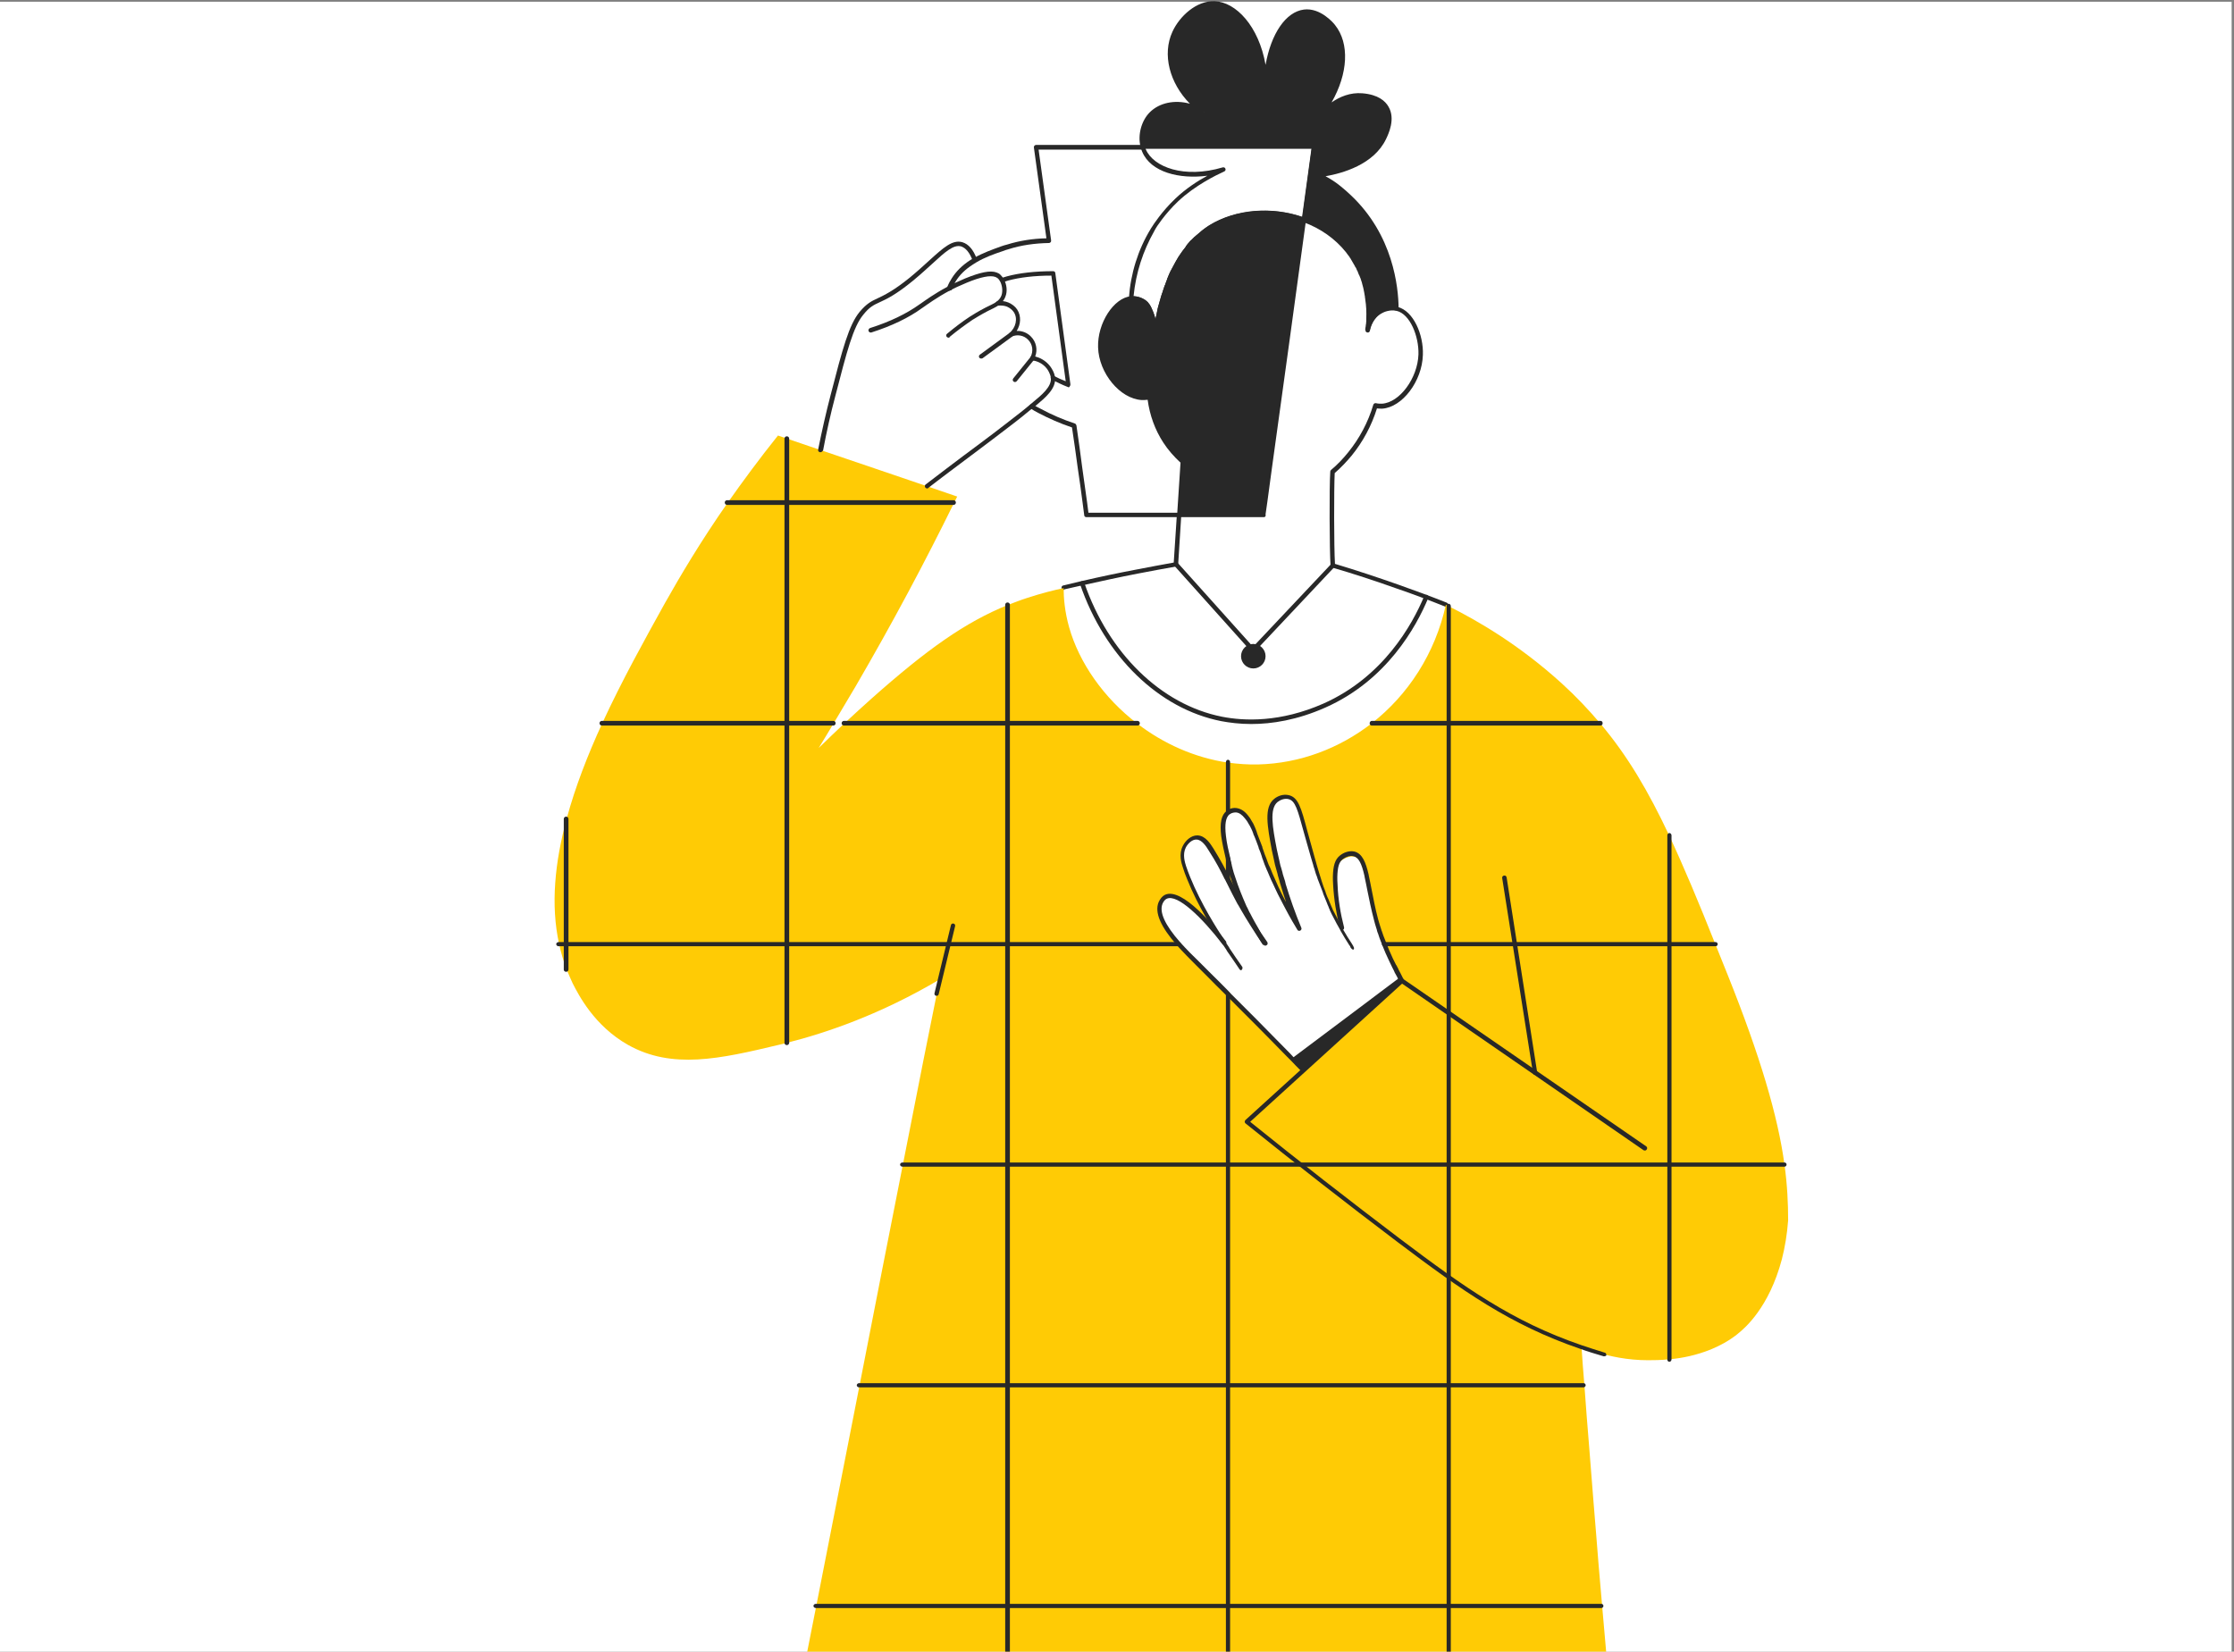 <svg width="568" height="420" viewBox="0 0 568 420" fill="none" xmlns="http://www.w3.org/2000/svg">
    <rect x="0" y="0" width="568" height="420" fill="#808080" stroke="none"/>
    <g clip-path="url(#clip0_1603_25489)">
    <rect width="567.4" height="442.299" transform="translate(0 0.439)" fill="white"/>
    <path d="M299.818 131.51H276.204C275.939 131.51 275.673 131.311 275.673 131.045L275.275 127.994C274.877 125.009 274.479 121.958 274.015 118.973C273.551 115.524 273.086 112.141 272.556 108.692C269.571 107.697 266.719 106.436 263.933 104.977C263.269 104.645 262.606 104.247 262.009 103.849C261.744 103.717 261.677 103.319 261.81 103.053C261.943 102.788 262.341 102.722 262.606 102.854C263.203 103.252 263.866 103.584 264.53 103.916C267.316 105.441 270.3 106.702 273.285 107.697C273.484 107.763 273.617 107.962 273.683 108.161C274.214 111.676 274.678 115.258 275.143 118.774C275.541 121.759 276.005 124.81 276.403 127.795L276.735 130.382H299.818C300.15 130.382 300.415 130.647 300.415 130.979C300.415 131.311 300.15 131.51 299.818 131.51ZM271.693 98.477C271.627 98.477 271.561 98.477 271.494 98.41C270.101 97.879 268.775 97.216 267.448 96.553C267.183 96.42 267.05 96.089 267.183 95.823C267.316 95.558 267.647 95.425 267.913 95.558C268.908 96.088 269.902 96.553 270.964 96.951L267.316 70.087C263.004 70.087 259.223 70.551 256.305 71.347C255.84 71.48 255.442 71.612 255.044 71.745C254.779 71.877 254.447 71.678 254.315 71.413C254.182 71.148 254.381 70.816 254.646 70.684C255.044 70.551 255.509 70.418 255.973 70.286C259.09 69.423 263.203 68.959 267.78 68.959C268.045 68.959 268.311 69.158 268.311 69.423L272.158 97.747C272.158 97.946 272.091 98.145 271.959 98.278C271.959 98.41 271.826 98.477 271.693 98.477ZM241.314 73.934C241.247 73.934 241.181 73.934 241.115 73.868C240.849 73.735 240.65 73.403 240.783 73.138C240.982 72.674 241.181 72.143 241.446 71.678C241.513 71.612 241.513 71.546 241.579 71.48C242.574 69.622 244.033 68.03 245.957 66.637C246.421 66.306 247.018 65.908 247.549 65.642C249.87 64.316 252.325 63.453 254.514 62.657C255.044 62.459 255.509 62.326 256.039 62.193C259.223 61.198 262.606 60.667 266.055 60.601C264.994 52.907 263.933 45.212 262.871 37.518C262.871 37.385 262.871 37.186 263.004 37.053C263.137 36.921 263.269 36.855 263.402 36.855H290.598C290.93 36.855 291.195 37.12 291.195 37.452C291.195 37.783 290.93 38.048 290.598 38.048H264.065C265.127 45.743 266.188 53.437 267.249 61.132C267.249 61.264 267.249 61.464 267.117 61.596C266.984 61.729 266.851 61.795 266.719 61.795C263.137 61.861 259.687 62.326 256.371 63.387C255.907 63.52 255.442 63.652 254.978 63.851C252.789 64.581 250.335 65.443 248.146 66.77C247.615 67.102 247.084 67.433 246.62 67.765C244.829 69.025 243.503 70.485 242.574 72.275C242.508 72.342 242.508 72.408 242.508 72.475C242.309 72.939 242.11 73.337 241.911 73.801C241.778 73.735 241.579 73.934 241.314 73.934Z" fill="#282828"/>
    <path d="M331.658 56.093C328.806 76.987 325.953 97.948 323.035 118.843C322.504 122.889 321.907 126.935 321.376 130.915H299.819C300.084 126.404 300.416 121.894 300.681 117.383C299.288 116.189 297.696 114.465 296.237 112.209C293.384 107.832 292.522 103.52 292.257 100.999C291.726 101.132 291.063 101.198 290.267 101.198C285.159 100.933 279.919 94.764 279.72 88.396C279.521 82.626 283.435 76.324 287.547 75.992C289.604 75.793 290.997 76.987 290.997 76.987C291.461 77.385 292.058 77.982 292.655 79.707C293.119 80.967 293.716 83.023 293.782 85.677C293.915 83.886 294.18 81.365 294.91 78.513C294.976 78.38 294.976 78.248 295.043 78.049C295.043 77.982 295.109 77.85 295.109 77.783C295.109 77.717 295.175 77.651 295.175 77.518C295.175 77.452 295.242 77.385 295.242 77.319C295.374 76.788 295.573 76.191 295.772 75.528C295.839 75.329 295.905 75.13 295.971 74.997C295.971 74.865 296.038 74.798 296.104 74.666C296.104 74.533 296.17 74.467 296.237 74.334C296.369 73.936 296.502 73.472 296.701 73.007C296.701 72.941 296.701 72.941 296.767 72.875C296.834 72.742 296.9 72.543 296.966 72.344C296.966 72.344 296.966 72.344 296.966 72.278C297.099 71.946 297.232 71.615 297.364 71.283V71.216C297.431 71.084 297.497 70.885 297.563 70.752C297.63 70.553 297.762 70.354 297.829 70.089C298.028 69.625 298.293 69.094 298.558 68.63C298.691 68.364 298.824 68.165 298.956 67.9C299.155 67.568 299.288 67.237 299.487 66.905C299.686 66.507 299.951 66.175 300.15 65.777C300.217 65.711 300.217 65.645 300.283 65.578C300.416 65.313 300.615 65.114 300.814 64.849C301.079 64.451 301.411 64.053 301.742 63.588C301.875 63.456 301.941 63.323 302.074 63.124C302.14 63.058 302.14 62.991 302.207 62.991C302.339 62.859 302.472 62.66 302.605 62.527C302.737 62.328 302.936 62.195 303.069 61.996C303.202 61.797 303.401 61.665 303.6 61.466C303.732 61.333 303.931 61.134 304.064 61.002C304.263 60.803 304.462 60.67 304.661 60.471C304.793 60.338 304.926 60.206 305.059 60.073C305.258 59.874 305.457 59.675 305.722 59.542C305.855 59.41 306.054 59.277 306.186 59.144C306.584 58.812 306.982 58.547 307.447 58.282C307.646 58.149 307.845 58.017 308.044 57.884C314.478 53.904 323.698 53.174 331.658 56.093Z" fill="#282828"/>
    <path d="M321.376 131.511H299.819C299.686 131.511 299.487 131.445 299.421 131.312C299.354 131.179 299.288 131.047 299.288 130.914L300.15 117.648C298.492 116.122 296.966 114.398 295.772 112.54C293.65 109.29 292.323 105.575 291.792 101.662C291.262 101.728 290.797 101.728 290.267 101.728C284.761 101.397 279.388 94.896 279.189 88.329C278.99 82.16 283.169 75.726 287.547 75.328C289.736 75.129 291.328 76.389 291.394 76.456C291.925 76.854 292.522 77.517 293.252 79.441C293.451 79.971 293.65 80.568 293.782 81.165C293.981 80.17 294.18 79.242 294.379 78.313L294.711 77.119C294.844 76.588 295.043 75.992 295.242 75.262C295.308 75.063 295.374 74.864 295.441 74.665C295.441 74.599 295.507 74.466 295.573 74.333C295.573 74.267 295.64 74.134 295.64 74.068C295.772 73.604 295.971 73.139 296.104 72.675C296.104 72.609 296.17 72.542 296.17 72.542L296.237 72.41C296.303 72.277 296.303 72.144 296.369 72.012C296.502 71.68 296.635 71.348 296.767 70.95V70.884C296.834 70.685 296.9 70.552 296.966 70.42L297.232 69.756C297.431 69.292 297.696 68.761 297.961 68.297C298.094 68.032 298.227 67.766 298.359 67.567C298.558 67.236 298.691 66.904 298.89 66.573C299.089 66.174 299.354 65.843 299.553 65.445C299.553 65.379 299.62 65.312 299.686 65.246C299.819 64.981 300.018 64.781 300.15 64.516L300.217 64.45C300.482 64.052 300.814 63.587 301.145 63.19C301.278 63.057 301.411 62.858 301.477 62.725C301.477 62.725 301.543 62.659 301.543 62.593C301.676 62.394 301.809 62.261 301.941 62.062C302.074 61.863 302.273 61.73 302.405 61.531C302.538 61.332 302.737 61.133 302.936 61.001C303.069 60.868 303.268 60.669 303.4 60.536C303.599 60.337 303.798 60.138 303.997 60.006C304.13 59.873 304.263 59.74 304.462 59.608C304.661 59.409 304.926 59.21 305.125 59.011C305.258 58.878 305.457 58.745 305.589 58.613C305.987 58.281 306.385 58.016 306.85 57.684C307.049 57.551 307.248 57.419 307.447 57.286C314.213 53.107 323.565 52.377 331.724 55.362C331.989 55.429 332.122 55.694 332.056 55.959C329.203 76.854 326.351 97.815 323.433 118.709C323.035 121.628 322.637 124.613 322.239 127.531L321.774 130.781C321.907 131.246 321.642 131.511 321.376 131.511ZM300.416 130.383H320.912L321.31 127.597C321.708 124.679 322.106 121.694 322.504 118.775C325.356 98.014 328.208 77.252 331.061 56.49C323.433 53.837 314.478 54.633 308.243 58.48C308.044 58.613 307.845 58.745 307.712 58.812C307.314 59.077 306.916 59.409 306.518 59.674C306.385 59.807 306.186 59.939 306.054 60.006C305.855 60.205 305.589 60.337 305.39 60.536C305.258 60.669 305.125 60.802 304.992 60.868C304.793 61.067 304.594 61.266 304.395 61.399C304.263 61.531 304.064 61.73 303.931 61.863C303.732 62.062 303.599 62.195 303.467 62.394C303.334 62.593 303.135 62.725 303.002 62.924C302.87 63.057 302.737 63.19 302.604 63.389L302.538 63.455L302.472 63.521C302.339 63.654 302.207 63.786 302.14 63.986C301.809 64.383 301.543 64.781 301.212 65.18C301.013 65.445 300.88 65.71 300.747 65.909C300.681 65.975 300.681 66.042 300.615 66.042C300.349 66.44 300.15 66.772 299.951 67.169C299.752 67.501 299.553 67.766 299.421 68.098C299.288 68.363 299.155 68.562 299.023 68.828C298.757 69.292 298.558 69.823 298.293 70.287L298.028 70.884C297.961 71.017 297.895 71.149 297.829 71.282L297.762 71.415C297.63 71.746 297.497 72.078 297.364 72.41C297.298 72.542 297.232 72.675 297.232 72.808L297.165 73.073C297.033 73.537 296.834 73.935 296.701 74.333V74.4C296.701 74.466 296.635 74.532 296.635 74.599V74.665C296.568 74.798 296.568 74.864 296.502 74.997C296.436 75.196 296.369 75.395 296.303 75.527C296.104 76.191 295.905 76.787 295.772 77.318L295.441 78.512C294.844 80.834 294.446 83.222 294.313 85.61C294.313 85.941 294.048 86.14 293.716 86.14C293.384 86.14 293.185 85.875 293.185 85.61C293.119 83.553 292.787 81.63 292.124 79.839C291.527 78.18 290.996 77.65 290.598 77.318C290.598 77.318 289.338 76.323 287.547 76.456C283.766 76.787 280.052 82.757 280.184 88.263C280.383 94.166 285.358 100.269 290.2 100.534C290.797 100.601 291.394 100.534 291.991 100.402C292.124 100.335 292.323 100.402 292.456 100.468C292.588 100.534 292.655 100.733 292.721 100.866C293.119 104.846 294.512 108.627 296.568 111.877C297.762 113.734 299.222 115.459 300.946 116.918C301.079 117.051 301.145 117.183 301.145 117.382L300.416 130.383Z" fill="#282828"/>
    <path d="M367.676 154.33C367.609 154.33 367.543 154.33 367.477 154.263C363.298 152.605 359.119 151.013 355.006 149.62C349.634 147.697 344.128 145.906 338.689 144.314C338.49 144.247 338.291 144.048 338.291 143.783C338.026 140.068 337.959 123.552 338.225 119.904C338.225 119.771 338.291 119.638 338.424 119.506C340.016 118.179 341.475 116.653 342.801 114.995C345.654 111.479 347.843 107.367 349.169 102.923C349.236 102.657 349.567 102.458 349.833 102.525C350.363 102.657 350.828 102.657 351.358 102.657C355.869 102.392 360.446 96.157 360.645 90.121C360.777 85.544 358.522 79.839 355.073 79.043C353.348 78.645 351.69 79.441 351.491 79.574C349.103 80.768 348.44 83.289 348.307 84.085C348.241 84.416 347.975 84.615 347.644 84.549C347.312 84.483 347.113 84.217 347.179 83.886C347.378 83.023 348.174 80.038 350.96 78.645C351.292 78.446 353.216 77.518 355.338 78.048C359.384 79.043 361.971 85.146 361.772 90.253C361.573 96.953 356.532 103.586 351.425 103.918C350.96 103.918 350.562 103.918 350.098 103.851C348.705 108.296 346.516 112.342 343.664 115.857C342.337 117.449 340.878 118.975 339.352 120.302C339.153 124.215 339.153 139.14 339.419 143.385C344.725 144.977 350.098 146.768 355.404 148.625C359.517 150.084 363.696 151.61 367.875 153.268C368.14 153.401 368.339 153.733 368.206 153.998C368.074 154.197 367.875 154.33 367.676 154.33Z" fill="#282828"/>
    <path d="M270.434 150.017C270.168 150.017 269.969 149.818 269.903 149.553C269.837 149.221 270.036 148.956 270.301 148.889C271.893 148.491 273.419 148.16 275.011 147.762C279.587 146.7 284.297 145.705 289.205 144.777C292.323 144.18 295.441 143.583 298.426 143.052L299.222 130.847C299.222 130.515 299.487 130.316 299.819 130.316C300.15 130.316 300.349 130.582 300.349 130.913L299.553 143.516C299.553 143.782 299.354 143.981 299.089 144.047C295.905 144.578 292.655 145.241 289.404 145.838C284.562 146.767 279.786 147.828 275.276 148.823C273.684 149.155 272.092 149.553 270.566 149.884C270.566 150.017 270.5 150.017 270.434 150.017Z" fill="#282828"/>
    <path d="M293.848 86.14C293.517 86.14 293.318 85.874 293.251 85.609C293.185 83.553 292.853 81.629 292.19 79.838C291.593 78.18 291.062 77.649 290.664 77.318C290.664 77.318 289.404 76.323 287.613 76.455C287.481 76.455 287.282 76.389 287.149 76.323C287.016 76.256 286.95 76.057 287.016 75.858C287.481 69.491 289.338 63.521 292.522 58.281L292.588 58.148C292.654 58.015 292.787 57.816 292.986 57.551C293.052 57.418 295.374 53.77 298.89 50.453C301.543 47.933 304.528 46.009 306.982 44.683C299.885 45.611 292.588 43.82 290.399 38.58C290.266 38.248 290.134 37.917 290.067 37.519C290.001 37.32 290.068 37.187 290.2 37.054C290.333 36.922 290.465 36.855 290.664 36.855H334.244C334.377 36.855 334.576 36.922 334.642 37.054C334.775 37.187 334.775 37.32 334.775 37.519C333.913 43.754 333.05 49.989 332.188 56.224C332.188 56.423 332.055 56.556 331.923 56.622C331.79 56.689 331.591 56.755 331.458 56.689C323.764 53.836 314.61 54.566 308.176 58.546C307.977 58.678 307.778 58.811 307.645 58.877C307.247 59.143 306.849 59.474 306.451 59.74C306.319 59.873 306.12 60.005 305.987 60.072C305.788 60.27 305.523 60.403 305.324 60.602C305.191 60.735 305.058 60.867 304.926 61C304.727 61.199 304.528 61.332 304.395 61.531C304.262 61.663 304.063 61.862 303.931 61.995C303.732 62.194 303.599 62.327 303.466 62.526C303.334 62.725 303.135 62.857 303.002 63.056C302.869 63.189 302.737 63.322 302.604 63.521L302.538 63.587L302.472 63.653C302.339 63.786 302.206 63.919 302.14 64.118C301.808 64.516 301.543 64.914 301.211 65.312C301.012 65.577 300.88 65.776 300.747 66.041C300.681 66.108 300.681 66.174 300.614 66.174C300.349 66.572 300.15 66.904 299.951 67.302C299.752 67.633 299.553 67.965 299.42 68.23C299.288 68.496 299.155 68.695 299.022 68.96C298.757 69.424 298.558 69.955 298.293 70.419L298.027 71.016C297.961 71.149 297.895 71.281 297.828 71.414L297.762 71.547C297.629 71.879 297.497 72.21 297.364 72.542C297.298 72.741 297.231 72.807 297.231 72.94L297.165 73.205C296.966 73.669 296.833 74.067 296.701 74.466V74.532C296.701 74.598 296.634 74.664 296.634 74.731V74.797C296.568 74.93 296.568 74.996 296.502 75.129C296.435 75.328 296.369 75.527 296.303 75.659C296.104 76.323 295.905 76.92 295.772 77.45L295.44 78.644C294.843 80.966 294.445 83.354 294.313 85.742C294.379 85.941 294.114 86.14 293.848 86.14ZM288.21 75.328C290.068 75.394 291.328 76.389 291.394 76.455C291.925 76.853 292.522 77.517 293.251 79.44C293.45 79.971 293.649 80.568 293.782 81.165C293.981 80.17 294.18 79.241 294.379 78.313L294.711 77.119C294.843 76.588 295.042 75.991 295.241 75.261C295.308 75.062 295.374 74.863 295.44 74.664C295.44 74.598 295.507 74.466 295.573 74.333C295.573 74.266 295.639 74.134 295.639 74.067C295.772 73.603 295.971 73.139 296.104 72.674C296.104 72.608 296.17 72.608 296.17 72.542L296.236 72.409C296.303 72.276 296.303 72.144 296.369 72.011C296.502 71.68 296.634 71.348 296.767 70.95L297.298 71.082L296.767 70.883C296.833 70.751 296.9 70.618 296.966 70.419L297.231 69.756C297.43 69.292 297.696 68.761 297.961 68.297C298.094 68.031 298.226 67.766 298.359 67.567C298.558 67.235 298.691 66.904 298.89 66.572C299.089 66.174 299.354 65.842 299.553 65.444C299.553 65.378 299.619 65.312 299.686 65.245C299.885 64.98 300.017 64.715 300.216 64.449C300.482 64.051 300.813 63.587 301.145 63.189C301.278 63.056 301.41 62.857 301.477 62.725C301.477 62.725 301.543 62.658 301.543 62.592C301.676 62.393 301.808 62.26 301.941 62.062C302.074 61.862 302.273 61.73 302.405 61.531C302.538 61.332 302.737 61.133 302.936 61C303.068 60.867 303.267 60.669 303.4 60.536C303.599 60.337 303.798 60.138 303.997 60.005C304.13 59.873 304.262 59.74 304.461 59.607C304.66 59.408 304.926 59.209 305.125 59.077C305.257 58.944 305.456 58.811 305.589 58.678C305.987 58.347 306.385 58.082 306.849 57.75C307.048 57.617 307.247 57.485 307.446 57.352C314.08 53.306 323.034 52.443 331.06 55.163C331.856 49.392 332.652 43.555 333.448 37.784H291.261C291.261 37.85 291.328 37.917 291.328 37.983C293.251 42.494 301.079 45.479 310.896 42.56C311.161 42.494 311.493 42.626 311.559 42.892C311.692 43.157 311.559 43.489 311.227 43.621C309.171 44.55 303.864 47.137 299.553 51.183C296.17 54.367 293.848 58.015 293.848 58.082C293.716 58.347 293.583 58.546 293.517 58.678L293.45 58.811C290.598 63.852 288.807 69.358 288.21 75.328Z" fill="#282828"/>
    <path d="M355.139 78.512C353.215 78.047 351.358 78.976 351.159 79.109C348.439 80.502 347.776 83.42 347.643 83.951C347.643 83.752 347.71 83.553 347.71 83.354C347.71 83.221 347.71 83.089 347.776 82.956C347.776 82.823 347.776 82.624 347.843 82.492C347.843 82.226 347.909 81.961 347.909 81.696C347.909 81.497 347.909 81.298 347.909 81.099C347.975 79.706 347.909 78.047 347.643 76.124C347.643 75.991 347.577 75.792 347.577 75.66C347.577 75.593 347.577 75.527 347.577 75.461C347.577 75.328 347.511 75.195 347.511 75.063C347.445 74.797 347.445 74.532 347.378 74.267C347.312 74.068 347.312 73.869 347.246 73.603C347.179 73.404 347.179 73.205 347.113 73.006C347.047 72.741 346.98 72.542 346.914 72.277C346.848 72.078 346.781 71.945 346.781 71.746C346.715 71.547 346.649 71.348 346.582 71.149C346.516 70.884 346.45 70.685 346.317 70.419C346.251 70.22 346.184 70.021 346.052 69.756C345.985 69.557 345.853 69.292 345.786 69.093C345.72 68.894 345.654 68.695 345.521 68.496C345.521 68.429 345.455 68.363 345.455 68.363C345.388 68.164 345.256 68.031 345.189 67.832V67.766C345.057 67.567 344.99 67.368 344.858 67.103C344.725 66.904 344.592 66.705 344.526 66.506C344.393 66.24 344.194 65.975 344.062 65.71C343.995 65.577 343.863 65.378 343.73 65.246C343.73 65.246 343.73 65.246 343.664 65.179C343.531 64.98 343.398 64.847 343.332 64.648C343.133 64.383 343 64.118 342.801 63.919C339.883 60.204 336.035 57.617 331.79 56.092C332.653 49.857 333.515 43.621 334.377 37.386H290.797C290.134 34.667 290.93 31.151 292.986 29.095C295.971 26.11 301.477 25.646 306.186 28.631C298.492 23.457 295.772 14.767 298.625 8.399C300.349 4.552 304.528 0.838 308.773 0.97C314.942 1.236 321.642 9.726 321.708 22.594C321.973 11.318 326.55 3.756 331.591 3.093C335.571 2.562 338.821 6.542 339.02 6.807C343.133 11.981 342.072 21.4 335.505 29.758C336.301 28.829 340.546 23.855 346.383 24.385C347.312 24.452 350.96 24.783 352.552 27.436C354.21 30.289 352.552 33.937 351.955 35.131C348.24 43.024 336.964 44.351 335.173 44.55C336.566 45.213 338.423 46.208 340.413 47.734C340.413 47.734 341.674 48.795 343 49.989C354.675 60.934 355.139 75.527 355.139 78.512Z" fill="#282828"/>
    <path d="M348.24 84.084L347.113 83.885V83.752C347.113 83.619 347.179 83.487 347.179 83.288L347.245 82.89C347.245 82.757 347.245 82.558 347.312 82.425C347.312 82.16 347.378 81.895 347.378 81.629C347.378 81.43 347.378 81.231 347.378 81.032C347.444 79.374 347.378 77.716 347.113 76.124V76.058C347.113 75.925 347.113 75.859 347.046 75.726C347.046 75.659 347.046 75.593 347.046 75.527C347.046 75.328 346.98 75.195 346.98 75.129C346.914 74.864 346.914 74.598 346.847 74.333C346.781 74.134 346.781 73.935 346.715 73.669C346.648 73.471 346.648 73.272 346.582 73.073C346.516 72.807 346.449 72.608 346.383 72.343C346.317 72.144 346.317 72.011 346.25 71.812C346.184 71.613 346.118 71.414 346.051 71.215C345.985 70.95 345.919 70.751 345.786 70.486C345.72 70.287 345.653 70.088 345.521 69.889C345.454 69.69 345.322 69.491 345.255 69.225C345.189 69.026 345.123 68.827 344.99 68.695L344.924 68.496C344.857 68.297 344.791 68.164 344.658 67.965L344.592 67.899C344.526 67.7 344.393 67.567 344.327 67.368L344.26 67.302L344.194 67.169C344.128 67.036 343.995 66.837 343.929 66.705C343.796 66.439 343.597 66.174 343.464 65.909C343.398 65.776 343.332 65.643 343.199 65.511L343.133 65.378C343 65.179 342.867 64.98 342.735 64.847C342.536 64.582 342.403 64.383 342.204 64.118C339.484 60.735 335.77 58.082 331.392 56.49L330.994 56.357L331.06 55.893C331.856 49.856 332.719 43.82 333.515 37.784H290.134L290.001 37.386C289.205 34.335 290.2 30.687 292.323 28.564C294.777 26.11 298.691 25.314 302.538 26.375C297.364 21.135 295.44 13.838 298.094 8.068C299.885 4.154 304.196 0.108 308.839 0.307C314.212 0.506 320.049 6.608 321.774 16.492C323.167 8.598 326.881 3.026 331.525 2.429C335.704 1.899 339.086 5.879 339.418 6.343C343.199 11.053 342.735 18.747 338.556 26.044C340.546 24.651 343.265 23.457 346.383 23.722C350.429 24.053 352.22 25.712 353.016 27.105C354.873 30.222 353.016 34.07 352.419 35.33C349.302 41.897 341.209 44.086 337.03 44.815C338.357 45.545 339.617 46.341 340.745 47.27C340.745 47.27 342.071 48.331 343.332 49.525C354.276 59.74 355.537 73.073 355.603 78.379V79.109L354.873 78.91C353.149 78.512 351.49 79.308 351.291 79.44C349.036 80.833 348.373 83.354 348.24 84.084ZM345.388 66.97C345.454 67.169 345.587 67.302 345.653 67.501C345.653 67.501 345.653 67.567 345.72 67.567C345.786 67.7 345.852 67.899 345.985 68.098L346.051 68.23C346.118 68.429 346.25 68.628 346.317 68.827C346.383 69.026 346.516 69.292 346.582 69.491C346.648 69.69 346.781 69.955 346.847 70.154C346.914 70.419 347.046 70.685 347.113 70.884C347.179 71.083 347.245 71.282 347.312 71.481C347.378 71.68 347.444 71.812 347.444 72.011C347.511 72.277 347.577 72.542 347.643 72.741C347.71 72.94 347.776 73.139 347.776 73.338C347.842 73.537 347.842 73.802 347.909 74.001C347.975 74.266 348.041 74.532 348.041 74.797C348.041 74.93 348.108 75.062 348.108 75.195C348.108 75.261 348.108 75.328 348.108 75.394C348.108 75.527 348.174 75.593 348.174 75.726V75.792C348.373 77.318 348.439 78.91 348.439 80.502C349.036 79.706 349.766 78.91 350.893 78.379C351.225 78.18 352.751 77.45 354.542 77.649C354.409 72.144 352.817 59.806 342.602 50.321C341.342 49.127 340.081 48.132 340.081 48.132C338.489 46.938 336.765 45.877 334.974 45.014L333.78 44.417C333.249 48.132 332.785 51.846 332.254 55.561C336.632 57.219 340.347 59.939 343.133 63.388C343.332 63.654 343.531 63.919 343.73 64.184C343.862 64.317 343.929 64.516 344.061 64.648L344.194 64.847C344.26 64.98 344.393 65.113 344.459 65.245C344.658 65.511 344.791 65.776 344.99 66.041C345.123 66.24 345.189 66.439 345.322 66.572L345.454 66.705L345.388 66.97ZM291.062 36.789H334.841L334.775 37.453C334.443 39.708 334.178 41.963 333.846 44.218L335.173 44.086C338.158 43.754 348.108 42.228 351.49 34.998C352.021 33.871 353.679 30.421 352.154 27.834C351.225 26.242 349.302 25.247 346.449 25.049C341.076 24.584 337.097 28.896 336.035 30.222L335.173 29.493C341.342 21.533 342.801 12.379 338.688 7.205C338.556 7.073 335.438 3.225 331.79 3.69C326.682 4.353 322.703 12.445 322.437 22.594H321.31C321.243 12.645 316.202 1.832 308.906 1.501C304.727 1.434 300.813 5.083 299.155 8.665C296.303 14.966 299.354 23.39 306.319 28.166L305.722 29.095C301.41 26.375 296.17 26.508 293.251 29.493C291.46 31.217 290.598 34.269 291.062 36.789Z" fill="#282828"/>
    <path d="M453.707 296.146C452.049 283.874 447.538 268.552 439.247 247.856C438.186 245.203 437.124 242.616 436.129 240.096C431.884 229.416 428.103 220.395 424.389 212.435C419.082 201.159 413.776 192.138 406.877 183.979C403.892 180.463 400.708 177.081 397.06 173.764C386.248 163.947 375.701 157.844 368.272 154.13C368.007 153.997 367.808 153.931 367.609 153.798C364.889 166.202 357.991 176.749 348.704 183.979C340.479 190.347 330.463 194.128 319.917 194.393C317.263 194.459 314.743 194.26 312.222 193.929C303.599 192.668 295.706 189.02 289.205 184.045C280.582 177.479 274.347 168.457 271.826 159.503C270.699 155.523 270.433 152.007 270.433 149.553C268.178 150.017 264.928 150.813 261.081 152.074C259.422 152.604 257.764 153.268 256.172 153.865C245.426 158.242 235.808 165.008 221.547 177.678C219.358 179.667 217.036 181.724 214.648 183.979C212.526 185.969 210.403 188.025 208.148 190.214C209.408 188.158 210.669 186.102 211.929 183.979C213.786 180.861 215.643 177.744 217.567 174.494C226.986 158.309 235.278 142.721 242.574 127.863C242.839 127.332 243.105 126.801 243.37 126.271C240.849 125.408 238.329 124.546 235.808 123.684C226.787 120.632 217.766 117.515 208.679 114.464C205.826 113.469 202.974 112.54 200.122 111.545C199.326 111.28 198.53 111.014 197.8 110.749C193.024 116.719 188.779 122.49 184.998 127.863C178.1 137.746 172.926 146.502 169.079 153.334C163.971 162.554 158.134 173.034 153.093 183.979C149.445 191.939 146.261 200.098 144.072 208.19C141.087 219.201 139.959 230.079 142.148 240.029C142.612 242.218 143.276 244.407 144.072 246.53C144.536 247.724 145.067 248.851 145.597 250.045C147.123 253.03 151.103 260.857 159.66 265.699C170.87 272.001 183.008 269.281 197.999 265.699C198.663 265.567 199.392 265.368 200.122 265.169C210.072 262.648 223.802 258.005 238.926 249.05C238.793 249.78 238.528 250.974 238.196 252.632C236.671 259.995 233.487 276.114 229.573 296.079C226.256 312.994 222.343 332.628 218.562 352.196C214.648 372.095 210.801 391.796 207.551 408.312C204.632 423.237 202.178 435.442 200.719 442.738C201.316 442.738 201.979 442.672 202.576 442.672C212.26 442.34 221.945 441.942 231.629 441.611C239.854 441.279 248.08 441.014 256.305 440.682C257.764 440.616 259.223 440.549 260.616 440.549C270.301 440.218 279.985 439.82 289.669 439.488C297.231 439.223 304.859 438.957 312.421 438.626C314.544 438.559 316.6 438.493 318.723 438.361C328.407 438.029 338.091 437.631 347.776 437.299C354.674 437.034 361.639 436.769 368.538 436.503C371.257 436.371 374.043 436.304 376.763 436.172C386.447 435.84 396.132 435.442 405.816 435.11L409.663 434.978C409.398 432.125 409.133 429.273 408.934 426.487C408.403 420.385 407.872 414.348 407.342 408.312C407.01 404.73 406.745 401.082 406.413 397.5C406.214 395.046 406.015 392.525 405.816 390.005C405.617 387.285 405.352 384.632 405.153 381.912C404.821 377.402 404.423 372.958 404.091 368.447C403.627 363.008 403.229 357.635 402.831 352.196C402.566 348.946 402.3 345.695 402.101 342.445C403.163 342.909 404.423 343.374 405.882 343.838C409.265 344.899 413.776 345.894 419.016 345.894C420.276 345.894 422.266 345.894 424.72 345.629C427.705 345.364 431.287 344.634 434.935 343.175C437.191 342.246 439.446 341.052 441.569 339.394C441.701 339.261 441.834 339.195 441.967 339.062C443.625 337.736 449.794 332.495 453.044 320.224C453.84 317.106 454.371 313.856 454.636 310.341C454.636 306.095 454.437 301.386 453.707 296.146ZM295.175 229.681C295.308 229.35 295.639 228.554 296.502 228.156C300.68 226.1 310.1 238.238 311.293 239.83C311.028 239.432 310.763 239.034 310.498 238.636C309.702 237.509 305.257 230.676 302.272 223.38C301.874 222.451 301.543 221.456 301.211 220.461C300.879 219.4 300.216 217.277 301.145 215.354C301.742 214.226 302.936 212.966 304.329 212.966C305.987 212.966 307.181 214.89 307.911 216.017C309.702 218.869 310.895 221.125 311.957 223.314C312.023 223.446 312.089 223.645 312.222 223.778C313.151 225.635 314.013 227.493 315.141 229.615C315.141 229.615 316.467 232.136 318.457 235.253C319.386 236.713 320.514 238.371 321.641 239.963C321.31 239.432 320.912 238.835 320.447 238.039C320.381 237.907 320.248 237.774 320.182 237.575C319.651 236.713 319.121 235.718 318.457 234.59C318.126 233.927 317.728 233.197 317.33 232.401C317.263 232.268 317.197 232.202 317.131 232.069C316.932 231.671 316.733 231.273 316.6 230.942C316.467 230.743 316.401 230.477 316.268 230.278C315.34 228.222 314.411 225.901 313.549 223.38C313.416 222.982 313.283 222.518 313.151 222.053C313.084 221.788 313.018 221.523 312.885 221.257C312.819 221.058 312.753 220.926 312.753 220.727C312.686 220.594 312.686 220.395 312.62 220.262C312.554 220.063 312.487 219.798 312.421 219.599C312.355 219.4 312.288 219.201 312.288 219.002C312.222 218.803 312.222 218.604 312.156 218.405V218.339C311.691 216.481 311.227 214.425 311.028 212.502C310.696 209.915 310.829 207.659 312.156 206.532C312.222 206.465 312.222 206.465 312.288 206.465C312.355 206.465 312.355 206.399 312.421 206.399C312.487 206.399 312.487 206.333 312.554 206.333C312.62 206.266 312.753 206.266 312.819 206.2C312.885 206.2 313.018 206.134 313.084 206.134C313.151 206.134 313.151 206.134 313.217 206.067C313.283 206.067 313.283 206.067 313.35 206.067C313.35 206.067 313.416 206.067 313.482 206.067C313.549 206.067 313.549 206.067 313.615 206.067H313.681C313.748 206.067 313.748 206.067 313.814 206.067C314.079 206.067 314.212 206.067 314.278 206.067C315.273 206.134 316.136 206.797 316.932 207.792C317.263 208.19 317.529 208.654 317.86 209.119C317.927 209.251 317.993 209.318 318.059 209.45C318.126 209.583 318.192 209.649 318.258 209.782C318.391 210.047 318.524 210.313 318.656 210.644C318.723 210.777 318.789 210.843 318.789 210.976C318.855 211.042 318.855 211.175 318.922 211.241C318.922 211.308 318.988 211.374 318.988 211.44C319.054 211.573 319.121 211.706 319.187 211.838C319.253 211.971 319.32 212.104 319.32 212.236C319.718 213.231 320.116 214.293 320.514 215.354C320.58 215.487 320.646 215.619 320.646 215.818C320.845 216.415 321.044 216.946 321.243 217.543C321.376 217.874 321.509 218.206 321.641 218.538C321.774 218.869 321.907 219.267 322.039 219.665C322.172 220.063 322.371 220.461 322.504 220.926C322.57 221.125 322.636 221.257 322.702 221.456C322.968 222.186 323.299 222.916 323.631 223.645C323.963 224.375 324.294 225.105 324.626 225.901C324.692 226.1 324.825 226.299 324.958 226.564C325.09 226.829 325.223 227.028 325.289 227.294C325.687 228.023 326.019 228.819 326.483 229.615C326.682 230.013 326.948 230.477 327.147 230.875C327.744 231.937 328.341 233.064 329.004 234.192C329.137 234.391 329.269 234.59 329.402 234.855C329.667 235.32 329.999 235.784 330.264 236.315C328.54 232.268 327.279 228.488 326.218 225.105C326.085 224.707 325.953 224.309 325.886 223.911C325.886 223.844 325.82 223.778 325.82 223.712C325.687 223.314 325.621 222.982 325.488 222.584C325.356 222.053 325.223 221.589 325.09 221.058C324.958 220.66 324.891 220.262 324.759 219.864C324.692 219.533 324.626 219.267 324.56 218.936C324.493 218.604 324.427 218.339 324.361 218.007C324.228 217.41 324.095 216.813 323.963 216.216C322.769 210.047 321.973 205.603 324.361 203.679C325.09 203.083 326.417 202.552 327.611 202.884C330.264 203.547 330.596 207.527 333.78 218.339C333.913 218.803 334.045 219.267 334.178 219.732C334.311 220.196 334.443 220.66 334.576 221.058C334.709 221.523 334.841 221.921 334.974 222.385C335.106 222.849 335.239 223.247 335.372 223.712C335.438 223.844 335.504 224.043 335.504 224.176C335.703 224.707 335.902 225.237 336.101 225.768C336.234 226.033 336.3 226.365 336.433 226.63C336.499 226.896 336.632 227.161 336.765 227.426C337.03 228.023 337.229 228.62 337.494 229.217C337.561 229.482 337.693 229.681 337.826 229.88C337.826 229.947 337.892 230.013 337.892 230.079C337.959 230.278 338.091 230.477 338.158 230.676C338.29 230.942 338.423 231.207 338.489 231.406C338.622 231.738 338.821 232.069 339.02 232.467C339.949 234.391 341.143 236.447 341.275 236.646C340.081 232.202 339.75 228.421 339.617 225.768C339.551 224.972 339.551 224.309 339.551 223.712C339.617 220.992 340.081 219.665 341.076 218.803C341.209 218.737 341.342 218.604 341.474 218.538C341.541 218.471 341.607 218.471 341.74 218.405C341.806 218.405 341.806 218.339 341.872 218.339C341.939 218.339 341.939 218.272 342.005 218.272C342.071 218.206 342.204 218.206 342.27 218.14C342.337 218.073 342.469 218.073 342.536 218.073C342.602 218.073 342.602 218.073 342.668 218.007C342.735 217.941 342.735 218.007 342.801 217.941C342.934 217.941 343 217.874 343.133 217.874C343.199 217.874 343.332 217.874 343.398 217.808H343.464H343.531C343.597 217.808 343.73 217.808 343.796 217.808C343.862 217.808 343.862 217.808 343.929 217.808C343.995 217.808 344.128 217.808 344.194 217.808C344.26 217.808 344.327 217.808 344.327 217.808C344.526 217.874 344.725 217.941 344.924 218.073C344.99 218.14 345.123 218.206 345.189 218.272C345.255 218.339 345.322 218.405 345.388 218.405C345.454 218.471 345.454 218.471 345.521 218.538L345.587 218.604L345.653 218.67C345.72 218.737 345.786 218.803 345.786 218.869C345.852 218.936 345.852 219.002 345.919 219.002C345.985 219.068 346.051 219.201 346.118 219.267C346.184 219.334 346.25 219.466 346.25 219.533C346.317 219.665 346.383 219.798 346.449 219.864C346.516 220.063 346.648 220.262 346.715 220.528L346.781 220.793C346.847 220.926 346.847 220.992 346.914 221.125C346.914 221.191 346.913 221.257 346.98 221.257C346.98 221.324 346.98 221.39 347.046 221.39C347.046 221.456 347.113 221.589 347.113 221.655C347.179 221.921 347.245 222.252 347.378 222.518C347.378 222.584 347.444 222.717 347.444 222.783C347.444 222.916 347.511 223.048 347.511 223.115C347.511 223.247 347.577 223.38 347.577 223.513C348.24 226.498 348.771 230.278 349.898 234.391C350.031 234.988 350.23 235.585 350.429 236.182C350.495 236.315 350.495 236.447 350.562 236.58C350.628 236.845 350.761 237.177 350.827 237.442C350.893 237.575 350.893 237.641 350.96 237.774C351.159 238.371 351.358 238.968 351.623 239.565C351.689 239.764 351.756 239.897 351.822 240.096C351.888 240.162 351.888 240.295 351.955 240.361C352.419 241.621 353.016 243.014 353.679 244.407C353.945 244.938 354.21 245.468 354.475 245.999C354.475 246.065 354.542 246.065 354.542 246.132C354.674 246.463 354.873 246.795 355.006 247.06C355.205 247.458 355.404 247.856 355.669 248.254C355.802 248.453 355.935 248.652 356.001 248.918C356.067 249.05 356.134 249.183 356.2 249.316C356.2 249.316 356.2 249.316 356.2 249.382L354.674 250.709C354.674 250.709 354.674 250.709 354.608 250.709L352.751 252.367L347.577 257.143L330.994 271.736C330.198 270.873 329.402 270.077 328.606 269.281L328.54 269.215C328.208 268.883 327.943 268.618 327.677 268.286C324.626 265.169 321.774 262.25 319.121 259.597C319.054 259.531 318.922 259.398 318.855 259.332C318.789 259.265 318.656 259.133 318.59 259.066C318.457 258.934 318.325 258.801 318.192 258.668C318.059 258.536 317.927 258.403 317.794 258.27C317.529 258.005 317.263 257.74 316.932 257.408C316.467 256.944 316.003 256.479 315.539 256.015C315.008 255.484 314.544 255.02 314.013 254.489C313.814 254.29 313.615 254.091 313.416 253.892C313.018 253.494 312.62 253.096 312.288 252.765C312.156 252.632 312.089 252.566 311.957 252.433C310.431 250.908 309.038 249.515 307.645 248.122C307.513 247.989 307.314 247.79 307.181 247.657C306.982 247.525 306.849 247.326 306.717 247.193C306.053 246.53 305.456 245.933 304.793 245.336C304.329 244.871 303.798 244.341 303.267 243.876C303.135 243.744 303.068 243.677 302.936 243.545L302.604 243.213C301.874 242.417 301.078 241.621 300.282 240.759C300.083 240.56 299.884 240.361 299.685 240.096L299.619 240.029C299.486 239.897 299.42 239.764 299.287 239.698C299.022 239.366 298.757 239.101 298.492 238.769C298.359 238.636 298.226 238.437 298.094 238.305C298.027 238.238 297.961 238.172 297.895 238.039C297.828 237.907 297.696 237.774 297.629 237.708C297.563 237.575 297.43 237.442 297.364 237.376C297.099 236.978 296.833 236.58 296.568 236.182C296.502 236.049 296.435 235.917 296.369 235.85C296.037 235.32 295.772 234.855 295.573 234.325C295.507 234.192 295.507 234.126 295.44 233.993C295.374 233.794 295.241 233.595 295.175 233.396C295.109 233.263 295.109 233.197 295.042 233.064C295.042 232.998 294.976 232.865 294.976 232.799C294.91 232.666 294.91 232.534 294.91 232.467C294.91 232.401 294.91 232.335 294.91 232.335C294.843 232.136 294.843 231.937 294.843 231.738V231.671V231.605C294.843 231.539 294.843 231.406 294.843 231.34C294.843 230.676 294.976 230.146 295.175 229.681ZM200.055 202.552L188.978 219.599C192.626 214.226 196.341 208.654 200.055 202.95C202.709 198.904 205.296 194.725 207.949 190.48L200.055 202.552Z" fill="#FFCB05"/>
    <path d="M418.22 292.565C418.087 292.565 418.021 292.565 417.888 292.498L356.067 249.847C355.802 249.648 355.736 249.316 355.935 249.051C356.134 248.786 356.465 248.719 356.731 248.918L418.552 291.503C418.817 291.702 418.883 292.034 418.684 292.299C418.552 292.498 418.419 292.565 418.22 292.565Z" fill="#282828"/>
    <path d="M407.872 344.899C407.806 344.899 407.739 344.899 407.739 344.899C405.75 344.302 403.693 343.705 401.703 342.975C383.926 336.873 371.788 328.25 355.338 315.846C342.27 305.962 329.269 295.814 316.666 285.665C316.534 285.532 316.467 285.4 316.467 285.267C316.467 285.134 316.534 284.935 316.666 284.803L356.067 248.984C356.266 248.785 356.664 248.785 356.863 249.05C357.062 249.315 357.062 249.647 356.797 249.846L317.86 285.267C330.264 295.283 343.133 305.299 356.001 315.05C372.385 327.388 384.457 336.011 402.035 342.047C404.025 342.71 406.015 343.373 408.005 343.97C408.336 344.037 408.469 344.368 408.403 344.7C408.336 344.766 408.137 344.899 407.872 344.899Z" fill="#282828"/>
    <path d="M390.294 273.328C390.029 273.328 389.764 273.129 389.764 272.863L381.937 223.314C381.87 222.982 382.069 222.717 382.401 222.65C382.733 222.584 382.998 222.783 383.064 223.115L390.825 272.664C390.891 272.996 390.692 273.261 390.361 273.328H390.294Z" fill="#282828"/>
    <path d="M238.13 253.229C238.063 253.229 238.063 253.229 237.997 253.229C237.665 253.163 237.533 252.831 237.599 252.566L241.778 235.253C241.844 234.922 242.176 234.789 242.441 234.855C242.773 234.922 242.906 235.253 242.839 235.519L238.66 252.831C238.594 253.097 238.395 253.229 238.13 253.229Z" fill="#282828"/>
    <path d="M318.126 184.112C315.207 184.112 312.62 183.78 310.497 183.382C294.644 180.264 280.914 166.932 274.612 148.558C274.479 148.293 274.678 147.961 274.944 147.828C275.209 147.696 275.541 147.895 275.673 148.16C281.842 166.136 295.241 179.203 310.696 182.254C316.401 183.382 325.555 183.714 336.433 178.938C351.689 172.172 359.052 158.906 362.103 151.609C362.236 151.344 362.568 151.211 362.833 151.278C363.098 151.41 363.231 151.742 363.165 152.007C360.047 159.503 352.552 173.034 336.964 179.933C329.8 183.117 323.366 184.112 318.126 184.112Z" fill="#282828"/>
    <path d="M143.939 247.125C143.607 247.125 143.342 246.86 143.342 246.595V208.255C143.342 207.924 143.607 207.658 143.939 207.658C144.27 207.658 144.536 207.924 144.536 208.255V246.528C144.536 246.86 144.27 247.125 143.939 247.125Z" fill="#282828"/>
    <path d="M200.055 265.765C199.723 265.765 199.458 265.5 199.458 265.234V111.544C199.458 111.213 199.723 110.947 200.055 110.947C200.387 110.947 200.652 111.213 200.652 111.544V265.168C200.652 265.5 200.387 265.765 200.055 265.765Z" fill="#282828"/>
    <path d="M256.172 441.278C255.84 441.278 255.575 441.013 255.575 440.747V153.797C255.575 153.466 255.84 153.2 256.172 153.2C256.503 153.2 256.769 153.466 256.769 153.797V440.681C256.702 441.013 256.437 441.278 256.172 441.278Z" fill="#282828"/>
    <path d="M312.222 207.062C311.89 207.062 311.691 206.796 311.691 206.465V193.795C311.691 193.464 311.957 193.198 312.222 193.198C312.487 193.198 312.753 193.464 312.753 193.795V206.465C312.819 206.796 312.554 207.062 312.222 207.062Z" fill="#282828"/>
    <path d="M312.222 224.373C311.89 224.373 311.691 224.108 311.691 223.843V218.337C311.691 218.006 311.957 217.74 312.222 217.74C312.487 217.74 312.753 218.006 312.753 218.271V223.776C312.819 224.174 312.554 224.373 312.222 224.373Z" fill="#282828"/>
    <path d="M312.222 439.222C311.89 439.222 311.691 438.957 311.691 438.691V252.698C311.691 252.366 311.957 252.167 312.222 252.167C312.487 252.167 312.753 252.432 312.753 252.698V438.625C312.819 438.957 312.554 439.222 312.222 439.222Z" fill="#282828"/>
    <path d="M368.338 437.1C368.007 437.1 367.808 436.834 367.808 436.569V154.129C367.808 153.798 368.073 153.532 368.338 153.532C368.604 153.532 368.869 153.798 368.869 154.129V436.569C368.935 436.901 368.67 437.1 368.338 437.1Z" fill="#282828"/>
    <path d="M424.455 346.291C424.123 346.291 423.924 346.026 423.924 345.76V212.434C423.924 212.102 424.19 211.837 424.455 211.837C424.72 211.837 424.986 212.102 424.986 212.434V345.694C424.986 346.026 424.72 346.291 424.455 346.291Z" fill="#282828"/>
    <path d="M407.143 408.908H207.418C207.087 408.908 206.821 408.643 206.821 408.377C206.821 408.112 207.087 407.847 207.418 407.847H407.143C407.474 407.847 407.673 408.112 407.673 408.377C407.673 408.643 407.474 408.908 407.143 408.908Z" fill="#282828"/>
    <path d="M402.632 352.793H218.429C218.098 352.793 217.833 352.527 217.833 352.262C217.833 351.997 218.098 351.731 218.429 351.731H402.632C402.964 351.731 403.163 351.997 403.163 352.262C403.163 352.527 402.898 352.793 402.632 352.793Z" fill="#282828"/>
    <path d="M453.707 296.676H229.44C229.109 296.676 228.843 296.41 228.843 296.145C228.843 295.88 229.109 295.614 229.44 295.614H453.707C454.039 295.614 454.238 295.88 454.238 296.145C454.238 296.41 454.039 296.676 453.707 296.676Z" fill="#282828"/>
    <path d="M299.686 240.626H142.015C141.684 240.626 141.418 240.36 141.418 240.095C141.418 239.83 141.684 239.564 142.015 239.564H299.686C300.017 239.564 300.283 239.83 300.283 240.095C300.283 240.36 300.017 240.626 299.686 240.626Z" fill="#282828"/>
    <path d="M436.195 240.626H351.888C351.556 240.626 351.357 240.36 351.357 240.095C351.357 239.83 351.623 239.564 351.888 239.564H436.195C436.527 239.564 436.726 239.83 436.726 240.095C436.726 240.36 436.527 240.626 436.195 240.626Z" fill="#282828"/>
    <path d="M406.943 184.507H348.77C348.439 184.507 348.24 184.242 348.24 183.91C348.24 183.579 348.505 183.313 348.77 183.313H406.943C407.275 183.313 407.474 183.579 407.474 183.91C407.474 184.242 407.275 184.507 406.943 184.507Z" fill="#282828"/>
    <path d="M289.271 184.507H214.582C214.25 184.507 213.985 184.242 213.985 183.91C213.985 183.579 214.25 183.313 214.582 183.313H289.205C289.536 183.313 289.802 183.579 289.802 183.91C289.802 184.242 289.536 184.507 289.271 184.507Z" fill="#282828"/>
    <path d="M211.863 184.507H153.027C152.695 184.507 152.43 184.242 152.43 183.91C152.43 183.579 152.695 183.313 153.027 183.313H211.863C212.194 183.313 212.46 183.579 212.46 183.91C212.46 184.242 212.194 184.507 211.863 184.507Z" fill="#282828"/>
    <path d="M242.441 128.392H184.866C184.534 128.392 184.269 128.127 184.269 127.795C184.269 127.464 184.534 127.198 184.866 127.198H242.441C242.773 127.198 243.038 127.464 243.038 127.795C243.038 128.127 242.773 128.392 242.441 128.392Z" fill="#282828"/>
    <path d="M344.061 241.488C343.796 241.488 343.53 241.156 343.398 240.957C343.331 240.891 343.331 240.825 343.331 240.758C343.265 240.626 343.199 240.493 343.066 240.36C342.469 239.432 341.474 237.84 340.811 236.646C340.811 236.646 340.811 236.646 340.811 236.579C340.479 236.049 339.418 234.125 338.556 232.401C338.423 232.069 338.224 231.737 338.091 231.406V231.339C337.959 231.074 337.826 230.809 337.76 230.543L337.494 229.946C337.494 229.88 337.428 229.814 337.428 229.747C337.362 229.548 337.229 229.283 337.163 229.084C336.897 228.487 336.698 227.89 336.433 227.293L336.367 227.028C336.3 226.829 336.234 226.63 336.168 226.497C336.035 226.232 335.969 225.9 335.836 225.635C335.637 225.17 335.504 224.706 335.305 224.242L335.04 223.579C334.907 223.114 334.775 222.716 334.576 222.252L334.178 220.925C334.045 220.527 333.912 220.196 333.846 219.798L333.78 219.599C333.647 219.134 333.514 218.736 333.382 218.272C332.586 215.619 331.989 213.297 331.458 211.506C329.932 205.934 329.335 203.613 327.611 203.215C326.616 202.949 325.488 203.414 324.825 203.944C322.702 205.669 323.565 210.445 324.626 215.95C324.759 216.547 324.891 217.144 325.024 217.741C325.09 218.073 325.157 218.338 325.223 218.604C325.289 218.935 325.356 219.201 325.422 219.532C325.488 219.93 325.621 220.328 325.754 220.726C325.886 221.124 325.953 221.522 326.085 221.92L326.152 222.252C326.284 222.584 326.351 222.982 326.483 223.313C326.483 223.38 326.55 223.446 326.55 223.512C326.682 223.91 326.815 224.308 326.881 224.772C328.009 228.487 329.335 232.268 330.861 235.916C330.994 236.182 330.861 236.513 330.596 236.646C330.33 236.778 329.999 236.712 329.866 236.447L329.004 234.988C328.871 234.789 328.739 234.523 328.606 234.324C327.943 233.197 327.346 232.069 326.749 230.941C326.55 230.543 326.284 230.079 326.085 229.681C325.687 228.885 325.289 228.089 324.891 227.359L324.228 225.966C323.896 225.17 323.498 224.441 323.167 223.711C322.835 222.982 322.503 222.186 322.238 221.522L322.172 221.39C322.105 221.257 322.039 221.124 322.039 221.058L321.973 220.925C321.84 220.527 321.641 220.196 321.508 219.798C321.376 219.4 321.243 219.068 321.11 218.67C320.978 218.338 320.845 218.007 320.779 217.675C320.58 217.078 320.381 216.481 320.115 215.884C320.049 215.751 319.983 215.619 319.983 215.42C319.585 214.425 319.253 213.363 318.789 212.368C318.722 212.236 318.656 212.103 318.656 212.037V211.97C318.59 211.838 318.59 211.771 318.523 211.639C318.457 211.572 318.457 211.506 318.457 211.44L318.192 210.843C318.059 210.578 317.926 210.312 317.794 210.047C317.727 209.914 317.661 209.848 317.595 209.715C317.528 209.583 317.462 209.516 317.396 209.384C317.13 208.853 316.799 208.455 316.534 208.123C315.804 207.195 315.074 206.664 314.278 206.598C313.947 206.598 313.283 206.598 312.686 207.062C312.686 207.062 312.686 207.062 312.62 207.062C311.625 207.858 311.36 209.649 311.691 212.501C311.89 214.358 312.355 216.348 312.819 218.272C312.819 218.272 312.819 218.338 312.819 218.405C312.885 218.604 312.885 218.736 312.952 218.935C313.018 219.134 313.084 219.333 313.084 219.532V219.599C313.151 219.798 313.217 219.997 313.217 220.196C313.283 220.328 313.283 220.527 313.35 220.66C313.35 220.793 313.416 220.859 313.416 220.992L313.482 221.191C313.549 221.456 313.615 221.655 313.681 221.92L313.748 222.119C313.88 222.517 314.013 222.915 314.146 223.313C314.875 225.568 315.804 227.89 316.799 230.145C316.865 230.344 316.998 230.61 317.131 230.809C317.329 231.207 317.528 231.605 317.661 231.936L317.86 232.268C318.258 232.998 318.59 233.727 318.988 234.391C319.518 235.319 320.049 236.248 320.646 237.375L320.911 237.84C321.376 238.569 321.774 239.233 322.105 239.697L321.641 240.029L321.11 240.294C320.779 239.83 320.381 239.166 319.916 238.37L319.651 237.906C318.988 236.845 318.457 235.85 317.926 234.921C317.528 234.258 317.197 233.528 316.799 232.732L316.6 232.401C316.401 232.003 316.202 231.605 316.069 231.207C315.937 231.008 315.87 230.742 315.738 230.543C314.676 228.222 313.748 225.9 313.018 223.579C312.885 223.181 312.753 222.783 312.62 222.385L312.554 222.186C312.487 221.92 312.421 221.721 312.355 221.456L312.288 221.257C312.288 221.124 312.222 221.058 312.222 220.925C312.156 220.793 312.156 220.66 312.089 220.461C312.023 220.262 311.957 220.063 311.957 219.864V219.798C311.89 219.599 311.824 219.4 311.824 219.134C311.758 218.935 311.758 218.736 311.691 218.537C311.227 216.547 310.763 214.491 310.497 212.634C310.099 209.317 310.497 207.261 311.89 206.2C311.89 206.2 311.89 206.2 311.957 206.133C312.819 205.47 313.748 205.404 314.278 205.47C315.406 205.603 316.401 206.2 317.329 207.394C317.661 207.792 317.993 208.256 318.258 208.787C318.324 208.919 318.391 208.986 318.457 209.118C318.523 209.185 318.59 209.317 318.656 209.45C318.789 209.715 318.921 209.981 319.054 210.312L319.319 210.976C319.319 211.042 319.386 211.108 319.386 211.175C319.452 211.241 319.452 211.374 319.518 211.506V211.572C319.585 211.705 319.651 211.838 319.651 211.97C320.049 212.965 320.447 214.027 320.845 215.088C320.911 215.221 320.978 215.353 320.978 215.552C321.177 216.149 321.376 216.68 321.575 217.277C321.707 217.609 321.84 217.94 321.973 218.272C322.105 218.604 322.238 219.002 322.371 219.4C322.503 219.731 322.636 220.129 322.835 220.461L322.901 220.594C322.968 220.726 323.034 220.859 323.034 220.925L323.1 221.058C323.366 221.788 323.697 222.517 324.029 223.247C324.361 223.976 324.692 224.706 325.024 225.502L325.687 226.895C326.085 227.625 326.417 228.421 326.881 229.217C326.881 229.217 326.881 229.283 326.948 229.283C326.483 227.89 326.019 226.497 325.621 225.104C325.488 224.706 325.356 224.308 325.289 223.91C325.289 223.844 325.223 223.778 325.223 223.711C325.09 223.313 325.024 222.982 324.891 222.584L324.825 222.252C324.692 221.854 324.626 221.456 324.493 221.058C324.361 220.66 324.294 220.262 324.162 219.864C324.095 219.532 324.029 219.267 323.963 218.935C323.896 218.67 323.83 218.338 323.764 218.007C323.631 217.41 323.498 216.813 323.366 216.216C322.238 210.113 321.309 205.271 323.963 203.148C324.759 202.485 326.218 201.822 327.744 202.22C330.065 202.817 330.795 205.271 332.387 211.307C332.917 213.231 333.514 215.42 334.244 218.007C334.377 218.471 334.509 218.935 334.642 219.4L334.708 219.665C334.841 220.063 334.907 220.395 335.04 220.793L335.438 222.119C335.571 222.584 335.703 222.982 335.836 223.38L336.035 224.043C336.168 224.507 336.367 224.971 336.499 225.436C336.632 225.701 336.698 226.033 336.831 226.298C336.897 226.497 336.964 226.696 337.03 226.829L337.096 227.094C337.295 227.691 337.561 228.288 337.826 228.819C337.892 229.084 338.025 229.283 338.091 229.482L338.423 230.278C338.556 230.543 338.622 230.809 338.755 231.008V231.074C338.887 231.406 339.086 231.737 339.219 232.003C340.081 233.727 341.143 235.651 341.408 236.181C341.408 236.181 341.408 236.182 341.408 236.248C342.071 237.442 343.066 238.967 343.663 239.896C344.326 240.957 344.459 241.223 343.995 241.554C344.26 241.422 344.194 241.488 344.061 241.488Z" fill="#282828"/>
    <path d="M315.605 246.728C315.406 246.728 315.273 246.662 315.141 246.463C314.013 244.804 312.952 243.212 311.957 241.819L311.824 241.554C311.559 241.156 311.294 240.758 311.028 240.36C310.962 240.294 310.896 240.227 310.829 240.095C310.63 239.829 310.431 239.498 310.232 239.233L310.033 238.901C308.839 237.044 304.594 230.543 301.808 223.512C301.41 222.517 301.012 221.522 300.747 220.593C300.415 219.598 299.619 217.277 300.747 215.088C301.41 213.761 302.803 212.435 304.395 212.435C304.395 212.435 304.395 212.435 304.461 212.435C306.518 212.501 307.778 214.624 308.508 215.751C310.299 218.67 311.559 220.991 312.554 223.048C312.62 223.18 312.687 223.379 312.819 223.512L313.483 224.839C314.212 226.232 314.876 227.691 315.738 229.283C315.738 229.283 317.131 231.803 319.054 234.855C320.116 236.513 321.177 238.105 322.172 239.498C322.238 239.564 322.238 239.564 322.238 239.631C322.371 239.896 322.305 240.227 322.039 240.36C321.774 240.559 321.442 240.493 321.243 240.227C321.243 240.227 321.243 240.227 321.177 240.161C320.116 238.768 319.054 237.176 317.993 235.452C316.003 232.334 314.677 229.813 314.61 229.813C313.748 228.221 313.018 226.762 312.289 225.303L311.625 223.976C311.559 223.844 311.493 223.645 311.36 223.512C310.365 221.456 309.171 219.134 307.314 216.282C306.717 215.287 305.589 213.496 304.196 213.496C303.135 213.43 302.007 214.491 301.477 215.552C300.614 217.277 301.278 219.333 301.543 220.195C301.875 221.124 302.206 222.119 302.604 223.048C305.39 229.946 309.569 236.38 310.763 238.238L310.962 238.569C311.161 238.835 311.36 239.166 311.559 239.431C311.625 239.498 311.692 239.564 311.692 239.697C311.957 240.095 312.222 240.493 312.488 240.891L312.62 241.156C313.615 242.615 314.61 244.141 315.804 245.799C316.003 246.065 315.937 246.396 315.671 246.595C315.804 246.662 315.671 246.728 315.605 246.728Z" fill="#282828"/>
    <path d="M330.928 272.265C330.795 272.265 330.662 272.199 330.53 272.066C329.8 271.337 329.07 270.607 328.407 269.877L328.142 269.612L328.075 269.546C328.075 269.546 328.075 269.546 328.009 269.479L327.147 268.617C324.095 265.499 321.243 262.581 318.59 259.928L317.263 258.601C316.998 258.336 316.733 258.07 316.401 257.739L315.008 256.346C313.88 255.218 312.819 254.157 311.758 253.095L311.625 252.963C311.559 252.896 311.492 252.83 311.426 252.764C309.901 251.238 308.441 249.845 307.115 248.452C306.982 248.32 306.783 248.121 306.65 247.988C306.518 247.855 306.385 247.723 306.252 247.59L305.456 246.794C305.058 246.396 304.66 245.998 304.262 245.6L304.13 245.467C302.67 244.008 300.879 242.217 299.221 240.36C295.042 235.584 293.517 232.002 294.578 229.415C294.976 228.553 295.507 227.889 296.17 227.558C300.548 225.435 309.171 236.048 311.691 239.365C311.89 239.63 311.824 239.962 311.559 240.161C311.293 240.36 310.962 240.294 310.763 240.028C305.655 233.395 299.354 227.226 296.634 228.553C295.971 228.884 295.706 229.548 295.573 229.813C294.711 231.936 296.17 235.186 300.017 239.564C301.675 241.421 303.466 243.212 304.926 244.605L305.058 244.738C305.456 245.136 305.854 245.534 306.252 245.932L307.048 246.728C307.181 246.86 307.314 246.993 307.446 247.126C307.579 247.258 307.778 247.457 307.911 247.59C309.304 248.917 310.697 250.376 312.222 251.902C312.288 251.968 312.355 252.034 312.421 252.101L312.487 252.233C313.549 253.294 314.61 254.356 315.738 255.483L317.131 256.876C317.396 257.142 317.661 257.407 317.993 257.739L319.32 259.065C321.973 261.719 324.759 264.637 327.876 267.755L328.739 268.683C328.805 268.75 328.805 268.75 328.805 268.75L329.07 269.015C329.667 269.612 330.264 270.209 330.861 270.806L354.276 250.243L354.343 250.177L355.537 249.116C355.537 249.116 355.537 249.116 355.537 249.049L355.205 248.386C355.006 247.988 354.741 247.59 354.542 247.192C354.542 247.192 354.542 247.192 354.542 247.126C354.409 246.794 354.21 246.462 354.077 246.197C354.077 246.197 354.077 246.131 354.011 246.064C353.746 245.467 353.48 244.937 353.215 244.406C352.552 243.013 351.955 241.686 351.424 240.293L351.225 239.763C351.159 239.63 351.159 239.564 351.092 239.431C350.827 238.834 350.628 238.171 350.429 237.574C350.429 237.508 350.363 237.441 350.363 237.375L350.296 237.242C350.164 236.911 350.097 236.645 350.031 236.314L349.898 235.916C349.699 235.252 349.5 234.655 349.368 234.058C348.638 231.272 348.107 228.685 347.643 226.364C347.444 225.236 347.179 224.109 346.98 223.114C346.98 222.981 346.914 222.848 346.914 222.716C346.184 219.465 345.388 218.006 344.128 217.741C343.199 217.475 342.005 218.006 341.342 218.537C340.413 219.266 340.081 220.593 340.015 222.981C340.015 223.578 340.015 224.241 340.081 225.037C340.214 228.619 340.811 232.267 341.74 235.849C341.74 235.916 341.74 235.916 341.74 235.982C341.74 236.314 341.474 236.513 341.209 236.513C340.944 236.513 340.678 236.314 340.678 236.048C339.75 232.4 339.153 228.685 338.954 225.037C338.887 224.175 338.887 223.512 338.887 222.915C338.954 220.129 339.418 218.603 340.612 217.608C341.474 216.878 342.934 216.215 344.393 216.547C346.383 217.077 347.245 219.266 347.975 222.384C347.975 222.517 348.041 222.649 348.041 222.782C348.24 223.777 348.505 224.905 348.704 226.032C349.169 228.354 349.633 230.941 350.363 233.66C350.495 234.191 350.694 234.788 350.893 235.451L351.026 235.849C351.092 236.115 351.225 236.446 351.291 236.712L351.358 236.844C351.358 236.911 351.424 236.977 351.424 237.043C351.623 237.64 351.822 238.237 352.087 238.834C352.154 238.967 352.154 239.033 352.22 239.166L352.419 239.697C352.95 241.023 353.48 242.35 354.144 243.743C354.409 244.273 354.674 244.804 354.94 245.335L355.006 245.401C355.205 245.799 355.338 246.064 355.537 246.396C355.537 246.396 355.537 246.396 355.537 246.462C355.736 246.86 355.935 247.192 356.134 247.59L356.465 248.253L356.664 248.651C356.664 248.651 356.664 248.718 356.731 248.718C356.863 248.917 356.797 249.248 356.598 249.381L355.072 250.708C355.072 250.708 355.072 250.708 355.006 250.774L331.127 271.735C331.193 272.199 331.06 272.265 330.928 272.265Z" fill="#282828"/>
    <path d="M356.399 249.315C355.868 249.779 355.337 250.243 354.873 250.708C354.873 250.708 354.873 250.708 354.807 250.708L353.016 252.366C351.955 253.361 350.893 254.356 349.766 255.351C349.036 256.014 348.306 256.744 347.51 257.407C342.137 262.316 336.765 267.29 331.392 272.199L331.325 272.133C330.728 271.536 330.198 270.939 329.601 270.342C329.269 269.944 328.871 269.612 328.539 269.214L328.473 269.148C334.841 264.372 341.209 259.596 347.577 254.82C348.638 254.024 349.766 253.162 350.827 252.366C352.485 251.106 354.21 249.845 355.868 248.585C355.934 248.718 356.067 248.85 356.133 248.917C356.2 249.049 356.332 249.182 356.399 249.315Z" fill="#282828"/>
    <path d="M318.523 165.871C318.391 165.871 318.192 165.805 318.125 165.672L298.624 143.915C298.425 143.716 298.425 143.318 298.69 143.119C298.889 142.92 299.287 142.92 299.486 143.186L318.59 164.478L338.489 143.385C338.688 143.186 339.086 143.119 339.285 143.385C339.484 143.584 339.55 143.982 339.285 144.181L318.988 165.738C318.855 165.805 318.722 165.871 318.523 165.871Z" fill="#282828"/>
    <path d="M318.656 169.983C320.377 169.983 321.773 168.587 321.773 166.866C321.773 165.144 320.377 163.748 318.656 163.748C316.934 163.748 315.538 165.144 315.538 166.866C315.538 168.587 316.934 169.983 318.656 169.983Z" fill="#282828"/>
    <path d="M241.181 85.874C241.048 85.874 240.849 85.808 240.716 85.675C240.517 85.41 240.517 85.078 240.783 84.879C242.773 83.221 244.696 81.761 246.62 80.501L246.951 80.302C248.61 79.241 250.202 78.378 251.727 77.649C251.926 77.582 252.125 77.45 252.391 77.317C253.187 76.919 254.248 76.256 254.646 75.062C254.978 74.067 254.845 72.674 254.314 71.613C254.115 71.281 253.916 70.949 253.651 70.75C253.452 70.618 253.253 70.485 253.054 70.419C251.794 69.954 249.339 70.419 245.824 71.878C243.635 72.807 242.64 73.271 241.512 73.868C238.063 75.725 235.741 77.45 234.68 78.179L234.481 78.312C231.032 80.833 226.72 82.889 221.547 84.547C221.215 84.614 220.95 84.481 220.817 84.149C220.751 83.884 220.883 83.552 221.215 83.42C226.256 81.828 230.501 79.771 233.818 77.383L234.017 77.251C235.078 76.521 237.466 74.73 240.982 72.873C242.109 72.276 243.171 71.745 245.36 70.817C249.273 69.225 251.794 68.694 253.386 69.291C253.717 69.424 254.049 69.556 254.314 69.822C254.646 70.153 254.978 70.551 255.243 71.016C255.973 72.342 256.172 74.067 255.641 75.394C255.243 76.521 254.314 77.516 252.855 78.246C252.59 78.378 252.391 78.511 252.192 78.577C250.666 79.307 249.14 80.169 247.548 81.164L247.416 81.231C247.349 81.297 247.283 81.297 247.217 81.363C245.36 82.624 243.37 84.083 241.446 85.675C241.446 85.874 241.313 85.874 241.181 85.874Z" fill="#282828"/>
    <path d="M235.742 124.214C235.41 124.214 235.145 123.949 235.145 123.617C235.145 123.418 235.277 123.219 235.41 123.153C236.537 122.29 238.395 120.897 240.716 119.106C243.502 116.984 246.089 115.06 248.411 113.336C251.263 111.213 253.717 109.356 255.84 107.697C258.493 105.641 260.483 104.116 261.942 102.855C262.208 102.656 262.473 102.391 262.805 102.126C264.728 100.534 267.448 98.345 267.183 96.089C267.05 95.028 266.387 94.033 266.188 93.768C264.927 92.109 263.136 91.712 262.407 91.645C262.208 91.645 262.075 91.513 262.009 91.314C261.942 91.181 261.942 90.982 262.009 90.783C262.805 89.324 262.539 87.533 261.412 86.405C260.351 85.277 258.626 84.946 257.233 85.609C256.968 85.742 256.702 85.609 256.503 85.41C256.371 85.145 256.437 84.879 256.636 84.68C258.294 83.354 258.825 80.966 257.764 79.374C257.366 78.777 256.769 78.313 256.039 77.981C255.376 77.716 254.58 77.649 253.85 77.716C253.518 77.782 253.253 77.517 253.187 77.251C253.12 76.92 253.386 76.654 253.651 76.588C254.58 76.455 255.575 76.588 256.371 76.92C257.299 77.318 258.095 77.915 258.626 78.711C259.687 80.369 259.555 82.491 258.493 84.15C259.82 84.083 261.213 84.614 262.141 85.609C263.468 86.936 263.866 88.926 263.203 90.65C264.264 90.916 265.79 91.579 266.984 93.105C267.315 93.569 268.111 94.697 268.244 96.023C268.576 98.875 265.591 101.263 263.468 103.054C263.203 103.32 262.871 103.519 262.606 103.718C261.08 104.978 259.157 106.57 256.437 108.626C254.314 110.284 251.794 112.142 249.008 114.264C246.686 115.989 244.166 117.912 241.313 120.035C238.992 121.76 237.134 123.219 236.007 124.081C235.941 124.214 235.808 124.214 235.742 124.214Z" fill="#282828"/>
    <path d="M208.612 114.994C208.546 114.994 208.546 114.994 208.479 114.994C208.148 114.928 207.949 114.662 208.015 114.331C208.944 109.687 210.005 104.978 211.199 100.401C214.25 88.594 215.842 82.624 218.562 79.308C220.353 77.185 221.547 76.588 223.139 75.858C224.797 75.062 227.119 74.001 231.364 70.552C233.287 68.96 234.879 67.501 236.339 66.174C239.854 62.99 242.176 60.867 244.696 61.597C246.222 62.061 247.482 63.454 248.345 65.842C248.477 66.108 248.278 66.439 248.013 66.572C247.748 66.705 247.416 66.506 247.283 66.24C246.554 64.25 245.559 63.056 244.365 62.658C242.441 62.128 240.319 64.051 237.068 67.036C235.609 68.363 234.017 69.822 232.093 71.414C227.716 74.996 225.394 76.057 223.669 76.853C222.077 77.583 221.082 78.047 219.49 80.037C216.904 83.155 215.312 89.39 212.393 100.666C211.199 105.177 210.138 109.886 209.275 114.53C209.076 114.795 208.877 114.994 208.612 114.994Z" fill="#282828"/>
    <path d="M249.472 91.181C249.273 91.181 249.14 91.114 249.008 90.982C248.809 90.716 248.875 90.385 249.14 90.186L256.57 84.747C256.835 84.548 257.167 84.614 257.366 84.879C257.565 85.145 257.498 85.476 257.233 85.675L249.804 91.114C249.737 91.114 249.605 91.181 249.472 91.181Z" fill="#282828"/>
    <path d="M258.029 97.151C257.896 97.151 257.764 97.085 257.697 97.019C257.432 96.82 257.432 96.488 257.631 96.222L262.075 90.717C262.274 90.452 262.606 90.452 262.871 90.651C263.137 90.85 263.137 91.181 262.938 91.447L258.493 96.952C258.361 97.085 258.228 97.151 258.029 97.151Z" fill="#282828"/>
    </g>
    <defs>
    <clipPath id="clip0_1603_25489">
    <rect width="567.4" height="442.299" fill="white" transform="translate(0 0.439)"/>
    </clipPath>
    </defs>
    </svg>
    
